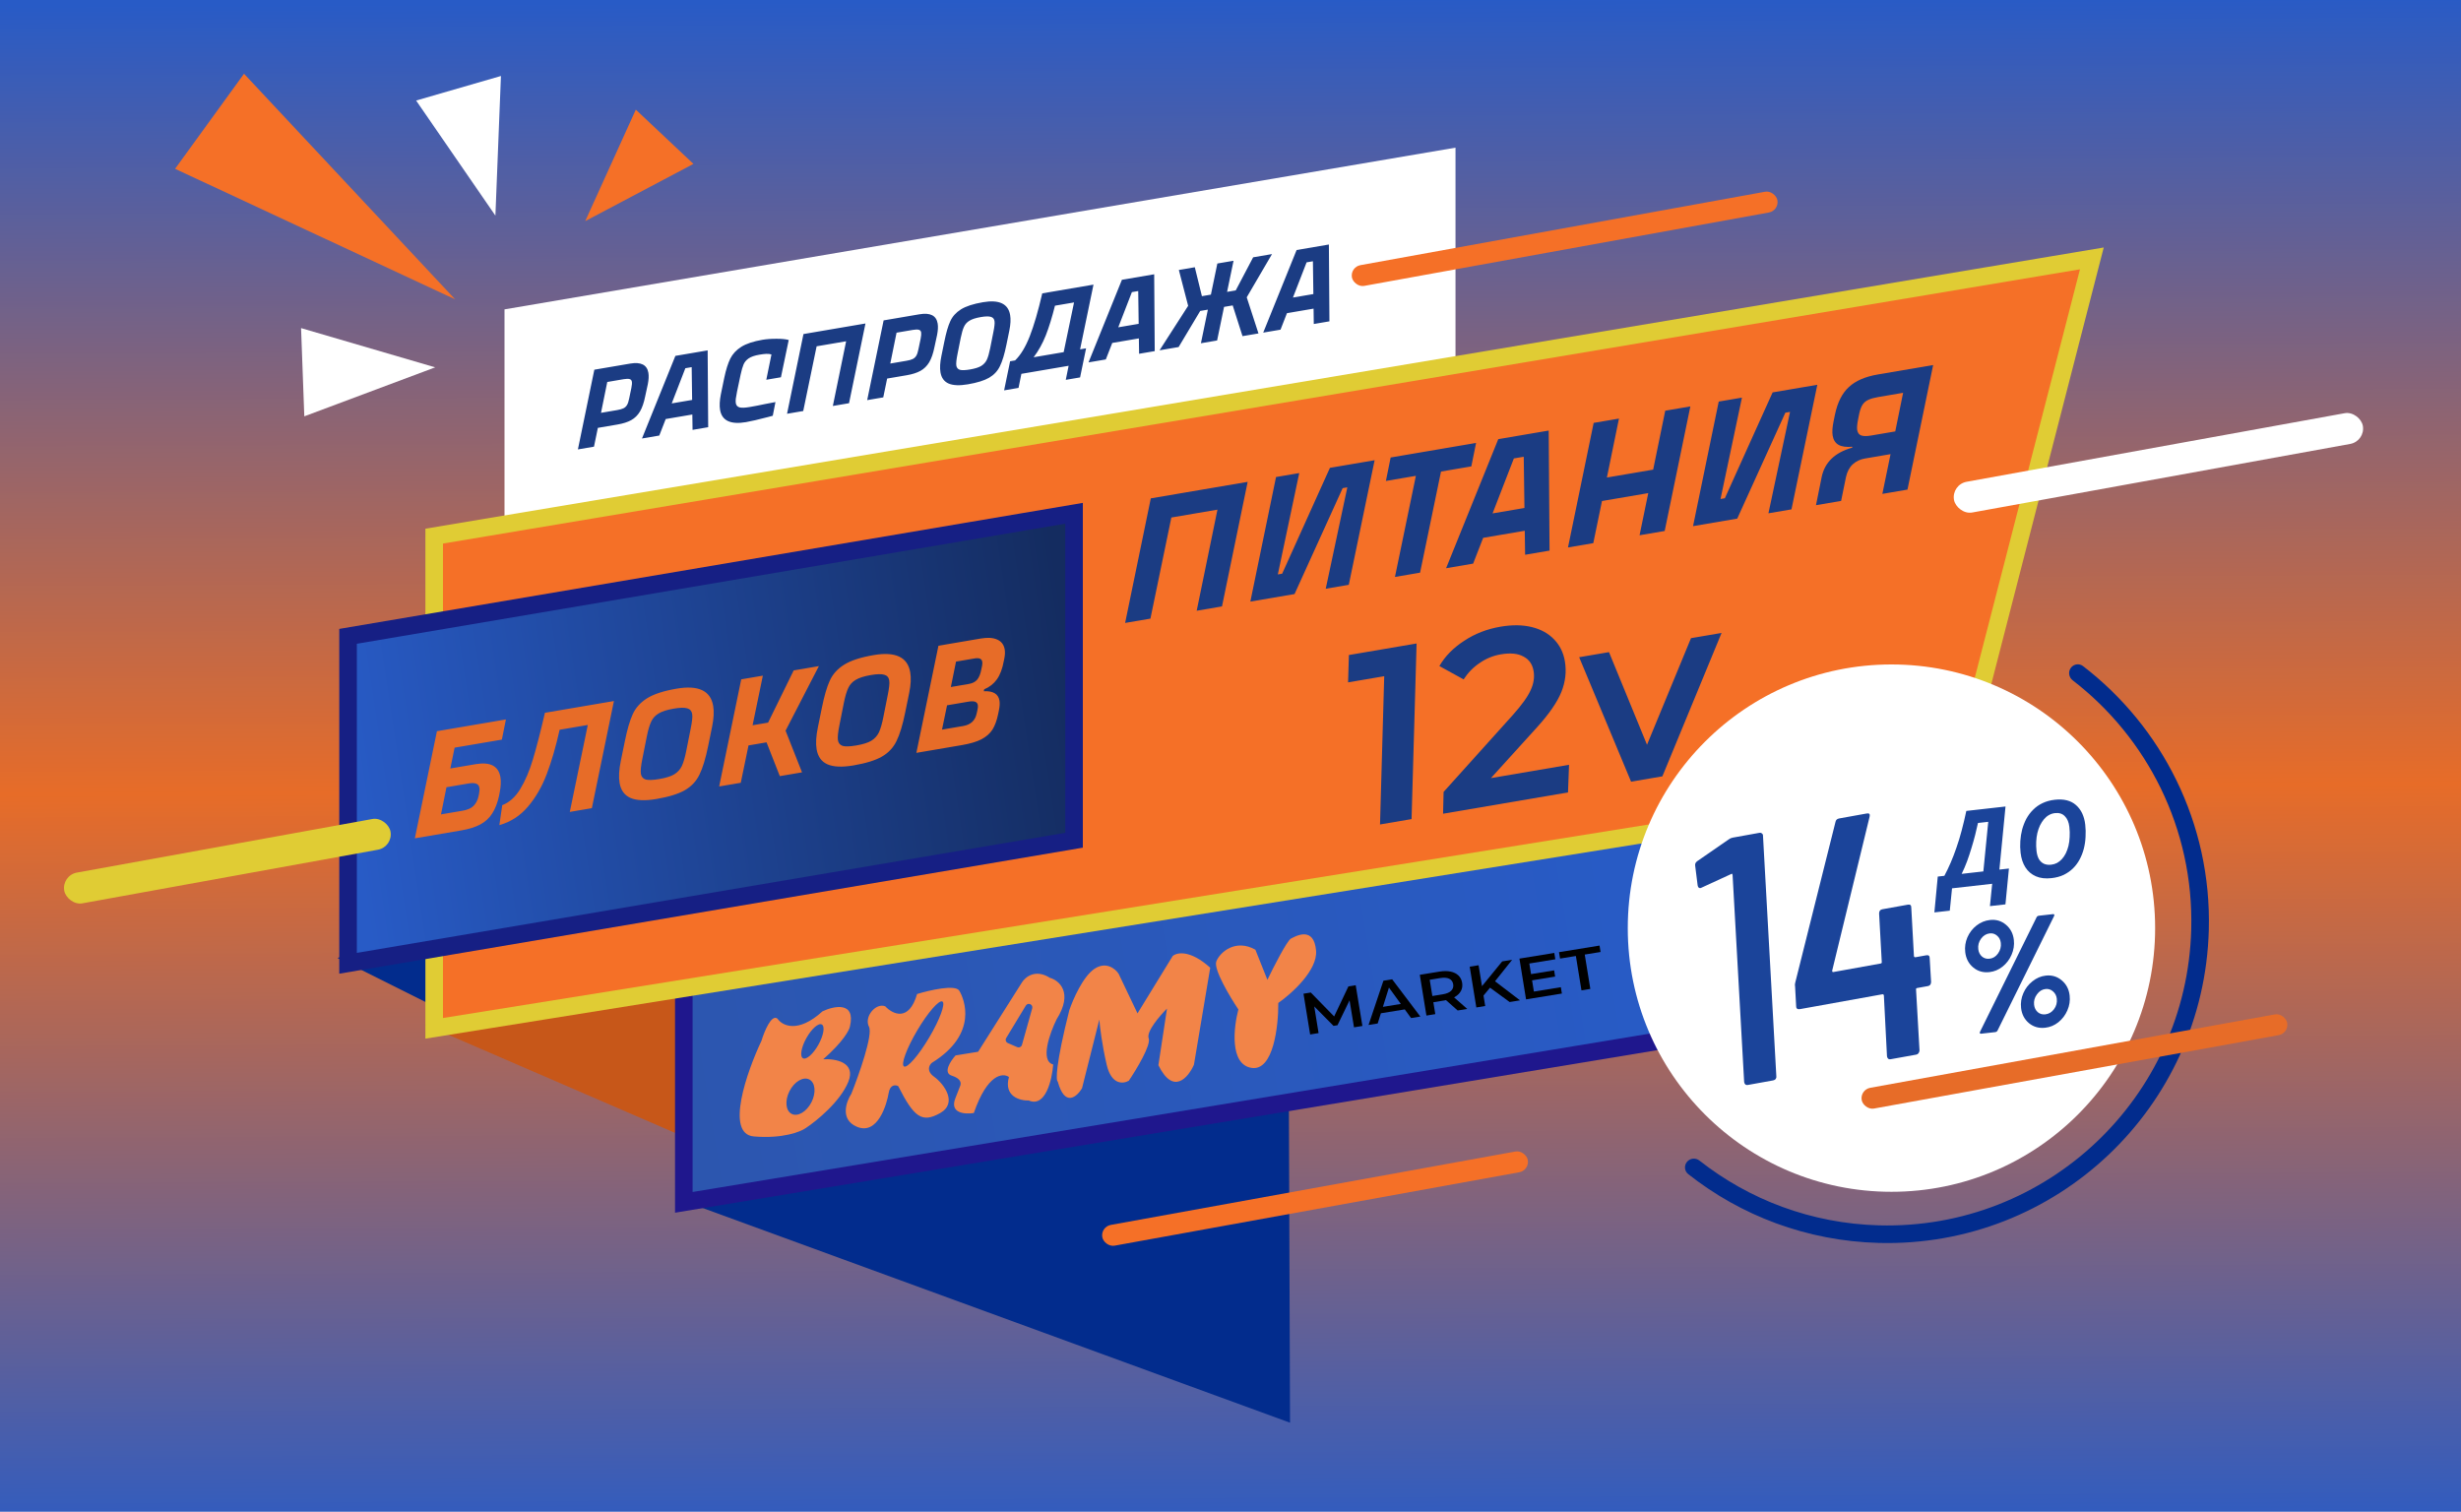 <svg width="700" height="430" viewBox="0 0 700 430" fill="none" xmlns="http://www.w3.org/2000/svg">
<g clip-path="url(#clip0_716_2)">
<rect width="700" height="430" fill="url(#paint0_linear_716_2)"/>
<g filter="url(#filter0_d_716_2)">
<path fill-rule="evenodd" clip-rule="evenodd" d="M479.795 326.54C478.969 327.604 479.132 329.134 480.19 329.968C495.132 341.753 513.866 348.995 534.353 349.543C584.869 350.894 626.916 311.039 628.267 260.523C629.082 230.071 614.923 202.697 592.481 185.46C591.412 184.638 589.886 184.857 589.059 185.922C588.192 187.037 588.425 188.646 589.544 189.509C610.698 205.809 624.038 231.649 623.269 260.389C621.991 308.145 582.242 345.822 534.486 344.545C515.169 344.028 497.501 337.216 483.393 326.126C482.281 325.252 480.663 325.424 479.795 326.54Z" fill="#022C8D"/>
</g>
<path d="M123 286L96 272.5L124 262L123 286Z" fill="#022C8D"/>
<path d="M201.702 326.437L121.079 291.551L127.661 284.123L203.293 272.451L201.702 326.437Z" fill="#C75719"/>
<path d="M366.934 404.683L366.596 311.183L192.202 340.813L366.934 404.683Z" fill="#022C8D"/>
<g filter="url(#filter1_d_716_2)">
<path d="M194.5 338V264L475.5 224V291.5L194.5 338Z" fill="url(#paint1_linear_716_2)"/>
<path d="M194.5 338V264L475.5 224V291.5L194.5 338Z" stroke="#1F178D" stroke-width="5"/>
</g>
<g filter="url(#filter2_d_716_2)">
<path d="M143.5 84V150L414 108V38L143.5 84Z" fill="white"/>
</g>
<g filter="url(#filter3_d_716_2)">
<path d="M123.5 288.5V148.5L595 69.5L556.5 219L123.5 288.5Z" fill="#F57027"/>
<path d="M123.5 288.5V148.5L595 69.5L556.5 219L123.5 288.5Z" stroke="#E0CC34" stroke-width="5"/>
</g>
<g filter="url(#filter4_d_716_2)">
<path d="M305.5 142L99 177V270L305.5 235V142Z" fill="url(#paint2_linear_716_2)"/>
<path d="M305.5 142L99 177V270L305.5 235V142Z" stroke="#161F84" stroke-width="5"/>
</g>
<g filter="url(#filter5_d_716_2)">
<circle cx="538" cy="260" r="75" fill="white"/>
</g>
<rect x="17.486" y="249.001" width="94.313" height="8.88" rx="4.44" transform="rotate(-10.282 17.486 249.001)" fill="#E0CC34"/>
<g filter="url(#filter6_d_716_2)">
<rect x="384" y="71.956" width="123" height="6" rx="3" transform="rotate(-10.282 384 71.956)" fill="#F57027"/>
</g>
<g filter="url(#filter7_d_716_2)">
<rect x="313" y="344.956" width="123" height="6" rx="3" transform="rotate(-10.282 313 344.956)" fill="#F57027"/>
</g>
<g filter="url(#filter8_d_716_2)">
<rect x="555" y="133.835" width="118.184" height="8.88" rx="4.44" transform="rotate(-10.282 555 133.835)" fill="white"/>
</g>
<g filter="url(#filter9_d_716_2)">
<rect x="529" y="305.956" width="123" height="6" rx="3" transform="rotate(-10.282 529 305.956)" fill="#E76C28"/>
</g>
<g filter="url(#filter10_d_716_2)">
<path d="M123.782 100.49L86.556 114.424L85.634 89.326L123.782 100.49Z" fill="white"/>
</g>
<g filter="url(#filter11_d_716_2)">
<path d="M140.91 57.333L118.361 24.598L142.486 17.615L140.91 57.333Z" fill="white"/>
</g>
<g filter="url(#filter12_d_716_2)">
<path d="M129.452 81.143L49.8 44.016L69.408 16.974L129.452 81.143Z" fill="#F57027"/>
</g>
<g filter="url(#filter13_d_716_2)">
<path d="M166.464 58.89L180.848 27.189L197.241 42.621L166.464 58.89Z" fill="#F57027"/>
</g>
<g filter="url(#filter14_d_716_2)">
<path d="M491.694 234.773C492.053 234.505 492.429 234.336 492.822 234.265L500.4 232.899C500.728 232.84 500.976 232.897 501.142 233.07C501.375 233.232 501.482 233.449 501.463 233.724L505.256 302.136C505.303 302.398 505.246 302.645 505.084 302.878C504.923 303.11 504.678 303.256 504.35 303.315L497.166 304.609C496.576 304.716 496.221 304.441 496.103 303.785L492.814 244.935C492.743 244.542 492.621 244.428 492.448 244.595L484.097 248.437L483.721 248.606C483.262 248.689 482.979 248.435 482.873 247.844L482.175 242.28C482.08 241.755 482.272 241.314 482.749 240.957L491.694 234.773ZM547.911 267.726C548.567 267.607 548.888 267.888 548.875 268.568L549.276 275.304C549.263 275.983 548.961 276.376 548.371 276.483L545.32 277.033C545.058 277.08 544.95 277.235 544.997 277.497L545.981 294.797C545.963 295.071 545.873 295.325 545.711 295.557C545.55 295.789 545.338 295.929 545.076 295.976L537.793 297.289C537.203 297.395 536.848 297.12 536.73 296.464L535.845 279.146C535.797 278.884 535.643 278.776 535.38 278.824L511.957 283.044C511.629 283.104 511.349 283.052 511.117 282.891C510.95 282.718 510.876 282.494 510.894 282.22L510.59 276.585C510.543 276.322 510.534 276.087 510.564 275.878C510.595 275.669 510.631 275.493 510.673 275.35L522.076 229.806C522.179 229.246 522.525 228.912 523.116 228.806L530.989 227.387C531.71 227.257 531.972 227.583 531.774 228.363L521.152 272.04C521.11 272.183 521.133 272.314 521.222 272.433C521.3 272.487 521.404 272.502 521.535 272.478L534.92 270.067C535.182 270.019 535.29 269.864 535.243 269.602L534.486 255.818C534.499 255.138 534.801 254.745 535.391 254.638L542.674 253.326C543.33 253.208 543.652 253.489 543.639 254.168L544.395 267.953C544.442 268.215 544.597 268.323 544.86 268.275L547.911 267.726Z" fill="#1B449A"/>
</g>
<g filter="url(#filter15_d_716_2)">
<path d="M565.878 272.51C564.09 272.712 562.545 272.268 561.244 271.177C559.943 270.086 559.19 268.632 558.984 266.813C558.819 265.353 559.024 263.956 559.597 262.623C560.198 261.257 561.067 260.132 562.205 259.248C563.343 258.365 564.612 257.844 566.013 257.686C567.742 257.49 569.257 257.938 570.558 259.028C571.859 260.119 572.61 261.559 572.813 263.347C572.978 264.808 572.76 266.221 572.16 267.587C571.586 268.92 570.732 270.044 569.597 270.957C568.489 271.837 567.25 272.355 565.878 272.51ZM563.557 290.026C563.289 290.057 563.145 289.983 563.124 289.804C563.111 289.684 563.142 289.56 563.218 289.431L579.285 256.909C579.407 256.654 579.632 256.508 579.96 256.47L583.895 256.025C584.163 255.995 584.307 256.069 584.328 256.248C584.338 256.338 584.307 256.462 584.234 256.621L568.167 289.143C568.045 289.398 567.82 289.544 567.492 289.581L563.557 290.026ZM565.901 268.703C566.884 268.592 567.688 268.093 568.313 267.207C568.964 266.288 569.228 265.292 569.107 264.219C569.009 263.355 568.66 262.67 568.059 262.164C567.455 261.628 566.751 261.406 565.946 261.497C564.962 261.609 564.143 262.109 563.489 262.998C562.835 263.887 562.57 264.883 562.695 265.986C562.793 266.851 563.144 267.551 563.748 268.086C564.348 268.592 565.066 268.797 565.901 268.703ZM581.752 288.331C579.963 288.533 578.42 288.104 577.123 287.043C575.822 285.952 575.071 284.513 574.868 282.724C574.703 281.263 574.921 279.85 575.521 278.484C576.121 277.118 576.99 275.993 578.128 275.109C579.263 274.196 580.516 273.662 581.887 273.507C583.616 273.311 585.131 273.759 586.432 274.85C587.732 275.94 588.484 277.38 588.686 279.169C588.851 280.629 588.634 282.043 588.034 283.409C587.46 284.742 586.606 285.865 585.471 286.778C584.363 287.658 583.123 288.176 581.752 288.331ZM581.774 284.524C582.758 284.413 583.579 283.928 584.236 283.068C584.89 282.179 585.155 281.183 585.03 280.08C584.933 279.216 584.567 278.517 583.933 277.985C583.329 277.45 582.625 277.227 581.82 277.319C580.836 277.43 580.019 277.945 579.368 278.864C578.714 279.753 578.447 280.734 578.569 281.807C578.666 282.672 579.017 283.372 579.621 283.907C580.222 284.413 580.94 284.619 581.774 284.524Z" fill="#1B449A"/>
</g>
<g filter="url(#filter16_d_716_2)">
<path d="M550.211 255.527L551.172 245.335L553.05 245.123C553.681 243.944 554.284 242.688 554.858 241.355C555.432 240.023 555.975 238.602 556.489 237.095C557.023 235.586 557.515 233.97 557.964 232.249C558.431 230.505 558.875 228.643 559.295 226.664L570.444 225.403L568.7 243.352L571.413 243.046L570.422 253.242L566.01 253.741L566.651 247.388L555.233 248.68L554.593 255.032L550.211 255.527ZM557.968 244.566L564.139 243.868L565.533 229.762L562.611 230.093C562.386 231.125 562.121 232.252 561.816 233.473C561.509 234.676 561.157 235.923 560.76 237.216C560.38 238.487 559.96 239.752 559.499 241.012C559.035 242.252 558.525 243.436 557.968 244.566ZM583.548 245.779C581.82 245.975 580.331 245.801 579.082 245.258C577.833 244.715 576.842 243.871 576.108 242.726C575.375 241.581 574.916 240.194 574.732 238.564C574.606 237.451 574.581 236.337 574.656 235.222C574.729 234.086 574.905 232.979 575.186 231.901C575.486 230.82 575.885 229.809 576.382 228.867C576.9 227.923 577.538 227.076 578.299 226.326C579.057 225.556 579.943 224.932 580.956 224.455C581.986 223.956 583.147 223.634 584.439 223.488C587.022 223.196 589.042 223.702 590.498 225.006C591.974 226.309 592.848 228.162 593.12 230.567C593.25 231.72 593.28 232.874 593.209 234.029C593.158 235.182 592.994 236.308 592.716 237.406C592.435 238.484 592.037 239.505 591.522 240.469C591.025 241.411 590.396 242.257 589.636 243.007C588.893 243.736 588.016 244.348 587.005 244.845C585.993 245.321 584.84 245.633 583.548 245.779ZM583.448 241.956C584.025 241.891 584.57 241.729 585.084 241.469C585.596 241.19 586.058 240.826 586.47 240.377C586.9 239.905 587.271 239.36 587.583 238.741C587.893 238.102 588.146 237.399 588.341 236.633C588.534 235.846 588.649 234.998 588.687 234.087C588.745 233.175 588.717 232.212 588.602 231.199C588.454 229.887 588.028 228.879 587.324 228.173C586.638 227.446 585.698 227.149 584.506 227.284C583.89 227.354 583.317 227.54 582.788 227.841C582.258 228.142 581.781 228.549 581.356 229.06C580.948 229.549 580.58 230.123 580.252 230.784C579.945 231.443 579.694 232.166 579.501 232.953C579.326 233.717 579.217 234.535 579.175 235.405C579.13 236.255 579.16 237.138 579.263 238.052C579.369 238.986 579.598 239.765 579.95 240.389C580.32 240.992 580.802 241.43 581.397 241.705C581.989 241.96 582.673 242.044 583.448 241.956Z" fill="#1B449A"/>
</g>
<g filter="url(#filter17_d_716_2)">
<path d="M179.24 99.421C182.31 98.897 184.039 99.772 184.426 102.043C184.573 102.905 184.519 103.985 184.264 105.284L183.519 108.722C183.157 110.537 182.658 111.985 182.02 113.068C181.378 114.129 180.554 114.941 179.546 115.502C178.538 116.063 177.234 116.48 175.636 116.752L170.053 117.704L168.952 123.053L164.378 123.833L169.051 101.157L179.24 99.421ZM175.553 112.644C176.331 112.511 176.919 112.346 177.319 112.148C177.739 111.947 178.076 111.641 178.331 111.229C178.585 110.818 178.793 110.198 178.955 109.37L179.581 106.374C179.742 105.546 179.793 104.953 179.732 104.596C179.66 104.175 179.444 103.92 179.082 103.83C178.717 103.719 178.145 103.73 177.367 103.862L172.73 104.653L170.947 113.429L175.553 112.644ZM196.925 113.904L189.354 115.194L187.524 119.888L182.603 120.726L192.103 97.229L201.282 95.664L201.436 117.517L196.988 118.275L196.925 113.904ZM196.867 109.758L196.739 100.431L194.941 100.738L191.063 110.747L196.867 109.758ZM212.194 116.073C207.799 116.822 205.339 115.661 204.816 112.591C204.616 111.413 204.689 109.94 205.037 108.171L206.014 103.428C206.493 101.16 207.062 99.354 207.72 98.008C208.399 96.659 209.441 95.54 210.848 94.651C212.276 93.758 214.272 93.093 216.838 92.656C218.037 92.452 219.373 92.354 220.846 92.363C222.315 92.35 223.482 92.465 224.345 92.708L222.127 103.311L217.963 104.021L219.431 96.824C218.996 96.681 218.499 96.625 217.942 96.656C217.405 96.682 216.758 96.76 216.001 96.889C214.634 97.122 213.603 97.481 212.907 97.968C212.231 98.451 211.757 99.03 211.482 99.704C211.204 100.357 210.932 101.302 210.666 102.537L209.642 107.386C209.47 108.281 209.35 108.973 209.282 109.46C209.234 109.945 209.239 110.355 209.297 110.691C209.401 111.301 209.749 111.696 210.343 111.876C210.933 112.036 211.9 112.001 213.246 111.771C214.697 111.524 216.122 111.249 217.52 110.945C218.901 110.667 219.918 110.472 220.569 110.361L219.805 114.257C219.223 114.399 218.789 114.516 218.502 114.609C215.685 115.348 213.582 115.837 212.194 116.073ZM228.537 91.019L246.17 88.014L241.497 110.69L236.892 111.475L240.67 93.074L232.279 94.504L228.469 112.91L223.864 113.695L228.537 91.019ZM261.522 85.398C264.592 84.875 266.321 85.749 266.708 88.02C266.855 88.882 266.801 89.963 266.546 91.261L265.801 94.699C265.44 96.514 264.94 97.962 264.302 99.045C263.661 100.106 262.836 100.918 261.828 101.479C260.82 102.041 259.517 102.457 257.919 102.73L252.335 103.681L251.234 109.03L246.66 109.81L251.333 87.135L261.522 85.398ZM257.835 98.621C258.613 98.489 259.202 98.323 259.601 98.126C260.021 97.924 260.358 97.618 260.613 97.207C260.867 96.795 261.076 96.175 261.237 95.347L261.863 92.352C262.025 91.523 262.075 90.93 262.014 90.573C261.943 90.152 261.726 89.897 261.365 89.807C260.999 89.696 260.428 89.707 259.65 89.84L255.012 90.63L253.23 99.406L257.835 98.621ZM268.61 93.149C269.113 90.64 269.673 88.716 270.289 87.377C270.901 86.018 271.91 84.894 273.317 84.005C274.745 83.112 276.836 82.431 279.591 81.962C284.197 81.177 286.774 82.393 287.322 85.611C287.526 86.809 287.451 88.272 287.096 89.999L286.264 94.069C285.723 96.736 285.106 98.767 284.413 100.162C283.741 101.553 282.716 102.648 281.337 103.446C279.958 104.243 277.944 104.868 275.294 105.319C272.918 105.724 271.087 105.647 269.801 105.087C268.536 104.523 267.771 103.464 267.506 101.907C267.295 100.667 267.385 99.104 267.778 97.219L268.61 93.149ZM272.358 96.666C272.028 98.28 271.914 99.392 272.018 100.002C272.122 100.612 272.46 101.009 273.033 101.193C273.622 101.352 274.58 101.319 275.905 101.093C277.314 100.853 278.372 100.521 279.079 100.097C279.803 99.649 280.341 99.06 280.692 98.329C281.04 97.577 281.354 96.496 281.633 95.085L282.542 90.515C282.707 89.708 282.814 89.062 282.861 88.578C282.926 88.07 282.93 87.647 282.872 87.31C282.765 86.68 282.416 86.284 281.826 86.125C281.233 85.945 280.284 85.966 278.98 86.188C277.55 86.432 276.473 86.778 275.749 87.226C275.042 87.649 274.523 88.225 274.193 88.952C273.859 89.658 273.55 90.706 273.268 92.096L272.358 96.666ZM303.958 100.045L290.52 102.335L289.708 106.336L285.608 107.035L287.313 98.759L288.733 98.517C290.295 97.017 291.681 94.736 292.89 91.673C294.096 88.59 295.284 84.513 296.455 79.445L311.028 76.961L307.218 95.367L308.922 95.076L307.216 103.353L303.147 104.046L303.958 100.045ZM302.55 96.162L305.497 82.026L300.071 82.951C299.248 86.251 298.377 89.072 297.456 91.415C296.531 93.736 295.38 95.805 294.001 97.619L302.55 96.162ZM323.937 92.258L316.366 93.548L314.537 98.242L309.616 99.081L319.115 75.583L328.295 74.019L328.448 95.871L324 96.629L323.937 92.258ZM323.88 88.112L323.751 78.786L321.953 79.092L318.076 89.102L323.88 88.112ZM354.617 80.57L357.958 90.842L353.416 91.616L350.627 82.873L348.167 83.292L346.192 92.847L341.586 93.632L343.561 84.077L341.384 84.448L335.246 94.713L329.82 95.638L337.954 82.987L335.308 72.791L339.85 72.017L341.869 80.243L344.424 79.807L346.259 70.957L350.865 70.172L349.03 79.022L351.49 78.603L356.443 69.189L361.806 68.275L354.617 80.57ZM373.627 83.79L366.056 85.08L364.227 89.774L359.306 90.613L368.805 67.115L377.985 65.55L378.138 87.403L373.69 88.161L373.627 83.79ZM373.57 79.644L373.441 70.317L371.643 70.624L367.765 80.633L373.57 79.644Z" fill="#1B3C83"/>
</g>
<g filter="url(#filter18_d_716_2)">
<path d="M124.277 203.986L143.903 200.641L142.744 206.379L129.306 208.669L128.091 214.59L135.382 213.348C139.484 212.678 141.803 213.911 142.337 217.048C142.539 218.235 142.469 219.701 142.127 221.446L141.94 222.394C141.499 224.417 140.853 226.083 140 227.391C139.175 228.695 138.057 229.729 136.646 230.493C135.235 231.257 133.427 231.827 131.223 232.202L117.998 234.456L124.277 203.986ZM131.577 226.602C132.934 226.371 133.95 225.936 134.626 225.297C135.326 224.626 135.813 223.728 136.087 222.606L136.254 221.792C136.397 221.099 136.431 220.526 136.354 220.074C136.252 219.481 135.954 219.095 135.459 218.918C134.958 218.712 134.228 218.692 133.267 218.855L126.993 219.924L125.431 227.65L131.577 226.602ZM167.19 202.213L159.178 203.578C158.089 208.446 156.86 212.668 155.492 216.245C154.148 219.79 152.373 222.855 150.167 225.441C147.99 228.022 145.279 229.778 142.036 230.709L142.856 225.029C144.875 224.249 146.578 222.723 147.965 220.451C149.375 218.146 150.571 215.354 151.554 212.075C152.559 208.763 153.707 204.321 154.997 198.751L174.623 195.406L168.344 225.876L162.07 226.945L167.19 202.213ZM177.712 206.919C178.388 203.547 179.14 200.961 179.967 199.163C180.79 197.336 182.147 195.825 184.037 194.631C185.955 193.431 188.766 192.516 192.468 191.885C198.656 190.831 202.119 192.465 202.856 196.789C203.13 198.399 203.029 200.365 202.552 202.686L201.434 208.154C200.707 211.738 199.878 214.468 198.947 216.342C198.045 218.212 196.667 219.683 194.814 220.754C192.961 221.826 190.254 222.666 186.693 223.272C183.5 223.817 181.04 223.712 179.312 222.96C177.613 222.203 176.585 220.779 176.228 218.687C175.944 217.02 176.066 214.92 176.594 212.387L177.712 206.919ZM182.749 211.644C182.304 213.813 182.152 215.308 182.292 216.127C182.431 216.947 182.886 217.48 183.655 217.727C184.447 217.941 185.734 217.896 187.514 217.593C189.407 217.27 190.829 216.824 191.779 216.255C192.752 215.653 193.475 214.861 193.948 213.879C194.415 212.869 194.836 211.416 195.211 209.52L196.433 203.379C196.655 202.295 196.798 201.427 196.862 200.776C196.949 200.093 196.954 199.525 196.877 199.073C196.732 198.225 196.264 197.694 195.471 197.48C194.674 197.238 193.399 197.266 191.647 197.565C189.725 197.892 188.278 198.357 187.305 198.959C186.355 199.528 185.658 200.301 185.213 201.278C184.765 202.227 184.35 203.636 183.971 205.503L182.749 211.644ZM223.443 203.836L228.124 215.688L221.808 216.765L218.033 207.157L212.904 208.031L210.702 218.657L204.555 219.705L210.835 189.235L216.981 188.187L214.064 202.294L218.472 201.543L225.756 186.692L232.919 185.471L223.443 203.836ZM233.762 197.367C234.438 193.995 235.189 191.409 236.017 189.611C236.84 187.784 238.196 186.273 240.086 185.079C242.005 183.879 244.815 182.964 248.517 182.333C254.706 181.279 258.168 182.913 258.905 187.237C259.18 188.847 259.079 190.813 258.602 193.134L257.483 198.602C256.757 202.186 255.928 204.916 254.997 206.79C254.094 208.66 252.716 210.131 250.863 211.202C249.01 212.274 246.303 213.114 242.743 213.72C239.55 214.265 237.089 214.16 235.361 213.408C233.662 212.651 232.634 211.227 232.278 209.135C231.994 207.468 232.116 205.368 232.644 202.835L233.762 197.367ZM238.798 202.092C238.354 204.261 238.201 205.756 238.341 206.575C238.481 207.395 238.935 207.928 239.704 208.175C240.497 208.389 241.783 208.344 243.563 208.041C245.457 207.718 246.878 207.272 247.828 206.703C248.802 206.101 249.524 205.309 249.997 204.327C250.464 203.317 250.886 201.864 251.26 199.968L252.482 193.827C252.704 192.743 252.847 191.875 252.911 191.224C252.998 190.541 253.003 189.973 252.926 189.521C252.782 188.673 252.313 188.142 251.52 187.928C250.723 187.686 249.448 187.714 247.696 188.013C245.775 188.34 244.327 188.805 243.354 189.407C242.404 189.976 241.707 190.749 241.263 191.726C240.814 192.675 240.4 194.084 240.02 195.951L238.798 202.092ZM266.927 179.676L279.007 177.617C280.929 177.289 282.473 177.39 283.639 177.918C284.833 178.442 285.546 179.381 285.777 180.738C285.897 181.444 285.865 182.279 285.68 183.241L285.513 184.054C285.125 186.214 284.474 187.939 283.56 189.229C282.669 190.486 281.464 191.433 279.944 192.07L279.818 192.615C282.471 192.483 283.961 193.377 284.289 195.299C284.414 196.034 284.356 196.974 284.115 198.12L283.9 199.16C283.534 200.938 282.998 202.396 282.29 203.535C281.578 204.645 280.528 205.565 279.14 206.296C277.776 206.994 275.935 207.54 273.618 207.935L260.647 210.146L266.927 179.676ZM273.959 202.512C276.107 202.146 277.387 200.953 277.799 198.935L278 198.072C278.154 197.435 278.199 196.933 278.136 196.565C278.054 196.085 277.796 195.766 277.362 195.607C276.928 195.448 276.287 195.441 275.439 195.586L269.378 196.619L267.94 203.538L273.959 202.512ZM275.541 190.552C276.587 190.374 277.377 189.977 277.912 189.363C278.471 188.715 278.872 187.745 279.117 186.453L279.333 185.413C279.43 184.96 279.45 184.564 279.392 184.225C279.248 183.377 278.525 183.064 277.225 183.286L271.927 184.189L270.455 191.419L275.541 190.552Z" fill="#E76C28"/>
</g>
<g filter="url(#filter19_d_716_2)">
<path d="M327.33 137.758L354.883 133.062L347.582 168.492L340.385 169.719L346.289 140.968L333.178 143.203L327.225 171.962L320.029 173.188L327.33 137.758ZM377.089 163.464L383.231 134.622L381.9 134.849L368.217 164.976L355.648 167.118L362.95 131.688L369.554 130.562L363.462 159.395L364.694 159.185L378.279 129.075L390.995 126.908L383.645 162.347L377.089 163.464ZM402.729 131.35L394.202 132.803L395.551 126.132L419.85 121.99L418.502 128.662L409.876 130.132L403.923 158.891L396.776 160.109L402.729 131.35ZM433.699 146.969L421.869 148.985L419.011 156.319L411.322 157.63L426.164 120.914L440.508 118.47L440.747 152.615L433.798 153.799L433.699 146.969ZM433.609 140.492L433.408 125.919L430.599 126.397L424.54 142.037L433.609 140.492ZM480.801 111.603L473.499 147.033L466.352 148.251L468.824 136.266L455.664 138.509L453.192 150.494L445.996 151.721L453.297 116.29L460.494 115.064L457.061 131.829L470.222 129.586L473.654 112.821L480.801 111.603ZM503.008 142.004L509.15 113.163L507.819 113.39L494.136 143.516L481.567 145.658L488.869 110.228L495.473 109.103L489.381 137.936L490.613 137.726L504.198 107.616L516.914 105.449L509.563 140.887L503.008 142.004ZM535.412 136.482L537.746 125.179L530.451 126.423C529.104 126.652 527.947 127.204 526.98 128.079C526.046 128.948 525.407 130.156 525.062 131.703L523.681 138.481L516.534 139.699L518.157 131.662C519.035 127.489 521.926 124.714 526.831 123.337L526.888 123.074C525.19 123.228 523.874 123.046 522.94 122.529C522.04 122.006 521.486 121.137 521.279 119.921C521.105 118.902 521.193 117.535 521.543 115.818L521.931 113.926C522.658 110.455 523.972 107.847 525.873 106.103C527.768 104.326 530.522 103.13 534.137 102.514L549.86 99.834L542.559 135.264L535.412 136.482ZM528.48 115.448C528.227 116.742 528.153 117.701 528.26 118.326C528.394 119.114 528.769 119.625 529.383 119.859C530.031 120.086 530.963 120.097 532.178 119.89L539.079 118.714L541.316 107.732L534.218 108.941C533.068 109.137 532.148 109.395 531.459 109.716C530.797 109.998 530.248 110.446 529.812 111.062C529.408 111.671 529.083 112.538 528.835 113.663L528.48 115.448Z" fill="#1B3C83"/>
</g>
<g filter="url(#filter20_d_716_2)">
<path d="M402.931 179.035L401.502 228.985L392.531 230.514L393.724 188.344L383.442 190.096L383.678 182.316L402.931 179.035ZM424.075 217.327L446.294 213.54L446.001 221.401L410.463 227.458L410.613 221.254L430.315 199.363C432.86 196.515 434.543 194.169 435.365 192.325C436.233 190.473 436.514 188.65 436.208 186.856C435.879 184.923 434.911 183.55 433.304 182.735C431.736 181.866 429.595 181.663 426.881 182.125C424.718 182.494 422.727 183.307 420.905 184.564C419.076 185.775 417.544 187.338 416.308 189.253L409.412 185.457C411.021 182.674 413.36 180.287 416.429 178.297C419.49 176.26 422.953 174.913 426.817 174.254C430.13 173.69 433.095 173.729 435.713 174.371C438.332 175.014 440.45 176.191 442.067 177.904C443.677 179.571 444.689 181.623 445.105 184.061C445.607 187.005 445.276 189.926 444.113 192.822C442.949 195.719 440.614 199.099 437.107 202.963L424.075 217.327ZM489.678 176.039L472.841 216.827L463.939 218.344L449.172 182.942L457.66 181.495L468.47 207.844L480.983 177.521L489.678 176.039Z" fill="#1B3C83"/>
</g>
<g filter="url(#filter21_d_716_2)">
<path d="M449.827 277.702L448.238 267.929L443.735 268.661L443.439 266.839L454.969 264.965L455.265 266.787L450.762 267.519L452.35 277.291L449.827 277.702Z" fill="black"/>
<path d="M435.295 273.111L442.05 272.013L442.338 273.785L435.583 274.883L435.295 273.111ZM436.297 278.048L443.964 276.802L444.257 278.607L434.067 280.264L432.182 268.669L442.101 267.057L442.394 268.862L434.999 270.065L436.297 278.048Z" fill="black"/>
<path d="M421.732 279.464L421.182 276.935L427.28 269.466L430.114 269.005L425.066 275.334L423.881 276.87L421.732 279.464ZM419.925 282.563L418.04 270.968L420.564 270.558L422.448 282.152L419.925 282.563ZM429.398 281.023L423.336 276.585L424.75 274.74L432.348 280.543L429.398 281.023Z" fill="black"/>
<path d="M405.727 284.871L403.842 273.277L409.432 272.368C410.636 272.172 411.692 272.171 412.6 272.363C413.52 272.553 414.264 272.92 414.83 273.463C415.397 274.005 415.749 274.702 415.887 275.552C416.026 276.402 415.912 277.174 415.547 277.868C415.18 278.551 414.589 279.129 413.776 279.601C412.974 280.06 411.971 280.388 410.768 280.583L406.575 281.265L407.542 280.105L408.25 284.461L405.727 284.871ZM414.617 283.426L410.497 279.777L413.196 279.339L417.335 282.984L414.617 283.426ZM407.58 280.337L406.287 279.493L410.363 278.83C411.476 278.649 412.278 278.309 412.768 277.81C413.271 277.309 413.463 276.694 413.345 275.965C413.224 275.225 412.847 274.703 412.213 274.398C411.592 274.091 410.725 274.028 409.612 274.209L405.536 274.872L406.489 273.629L407.58 280.337Z" fill="black"/>
<path d="M389.266 287.547L393.495 274.959L395.98 274.555L403.999 285.152L401.359 285.581L394.399 275.985L395.409 275.821L391.867 287.124L389.266 287.547ZM391.644 284.406L392.049 282.606L399.386 281.413L400.34 282.992L391.644 284.406Z" fill="black"/>
<path d="M372.648 290.249L370.763 278.654L372.84 278.317L380.156 285.815L379.069 285.992L383.536 276.578L385.613 276.24L387.517 287.831L385.129 288.22L383.745 279.825L384.249 279.743L380.43 287.623L379.304 287.806L373.107 281.554L373.69 281.46L375.055 289.857L372.648 290.249Z" fill="black"/>
</g>
<g filter="url(#filter22_d_716_2)">
<path fill-rule="evenodd" clip-rule="evenodd" d="M260.853 278.739C258.519 286.818 253.843 284.438 251.797 282.238C249.088 281.158 245.702 285.255 247.17 288.056C248.345 290.296 244.321 301.689 242.162 307.106C240.674 309.374 238.894 314.425 243.687 316.483C249.677 319.055 252.261 310.023 252.767 306.902C253.171 304.404 254.749 304.553 255.487 304.94C259.973 313.835 262.268 315.488 267.376 312.632C272.483 309.775 268.56 304.334 265.691 302.268C263.396 300.615 264.307 298.947 265.049 298.32C278.398 290.071 274.246 280.108 272.858 277.801C271.747 275.955 264.392 277.657 260.853 278.739ZM264.295 291.119C261.277 296.218 258.068 299.902 257.129 299.345C256.189 298.789 257.874 294.204 260.892 289.105C263.91 284.005 267.118 280.322 268.058 280.878C268.998 281.434 267.313 286.019 264.295 291.119ZM333.561 267.932L323.549 284.25L318.169 272.967C317.27 271.594 314.649 269.386 311.352 271.543C308.056 273.699 305.18 280.313 304.154 283.351C300.211 298.986 300.32 303.392 300.867 303.641C302.876 311.014 306.302 307.992 307.764 305.559L312.692 286.015C312.822 287.852 313.42 292.989 314.778 298.847C316.136 304.705 319.551 304.318 321.089 303.393C323.267 300.168 327.443 293.242 326.727 291.332C326.011 289.422 329.904 284.906 331.939 282.886L329.491 298.988C333.731 307.619 337.999 302.501 339.602 298.864L344.233 271.263C338.533 266.111 334.743 266.896 333.561 267.932ZM345.967 269.461C345.103 271.628 349.79 279.477 352.242 283.131C350.879 288.25 349.713 298.74 355.957 299.751C362.2 300.762 363.649 287.862 363.593 281.286C367.384 278.643 374.842 271.96 374.338 266.369C373.722 259.533 368.824 262.115 367.298 262.918L367.2 262.97C366.08 263.557 362.263 271.033 360.495 274.698L357.077 266.135C351.5 262.989 347.046 266.753 345.967 269.461ZM233.965 283.656C226.903 290.072 222.468 287.72 221.134 285.742C219.428 284.398 217.392 289.389 216.587 292.053C212.442 300.832 206.207 318.562 214.424 319.253C222.641 319.943 227.718 317.936 229.23 316.846C232.279 314.83 238.959 309.388 241.283 303.742C243.607 298.096 237.501 297.096 234.157 297.302C239.833 292.326 241.588 289.002 241.757 287.961C243.43 280.8 237.259 282.107 233.965 283.656ZM232.78 293.166C231.299 295.818 229.335 297.542 228.394 297.016C227.453 296.491 227.891 293.915 229.372 291.263C230.853 288.611 232.816 286.887 233.757 287.412C234.698 287.938 234.261 290.514 232.78 293.166ZM225.182 312.841C226.903 313.721 229.42 312.242 230.803 309.538C232.186 306.834 231.913 303.928 230.192 303.048C228.471 302.167 225.954 303.646 224.571 306.35C223.188 309.055 223.461 311.96 225.182 312.841ZM300.526 285.967C305.358 278.292 301.256 274.873 298.601 274.122C294.534 271.541 291.642 273.903 290.705 275.406L278.214 295.166L271.798 296.209C270.367 297.793 268.145 301.16 270.706 301.959C273.268 302.758 273.41 304.052 273.162 304.599C273.41 304.052 273.476 304.042 271.749 308.375C270.022 312.708 274.526 312.989 276.993 312.588C280.852 301.424 285.259 301.113 286.98 302.353C285.446 307.871 290.104 309.106 292.625 309.034C297.418 311.091 299.253 303.059 299.571 298.786C295.761 297.785 298.62 289.823 300.526 285.967ZM291.78 282.035C292.383 281.038 293.913 281.701 293.599 282.822L290.689 293.197C290.525 293.78 289.884 294.085 289.328 293.845L286.662 292.69C286.106 292.449 285.89 291.773 286.204 291.255L291.78 282.035Z" fill="#F28448"/>
</g>
</g>
<defs>
<filter id="filter0_d_716_2" x="475.27" y="184.96" width="157.03" height="172.616" filterUnits="userSpaceOnUse" color-interpolation-filters="sRGB">
<feFlood flood-opacity="0" result="BackgroundImageFix"/>
<feColorMatrix in="SourceAlpha" type="matrix" values="0 0 0 0 0 0 0 0 0 0 0 0 0 0 0 0 0 0 127 0" result="hardAlpha"/>
<feOffset dy="4"/>
<feGaussianBlur stdDeviation="2"/>
<feComposite in2="hardAlpha" operator="out"/>
<feColorMatrix type="matrix" values="0 0 0 0 0 0 0 0 0 0 0 0 0 0 0 0 0 0 0.25 0"/>
<feBlend mode="normal" in2="BackgroundImageFix" result="effect1_dropShadow_716_2"/>
<feBlend mode="normal" in="SourceGraphic" in2="effect1_dropShadow_716_2" result="shape"/>
</filter>
<filter id="filter1_d_716_2" x="188" y="221.119" width="294" height="127.829" filterUnits="userSpaceOnUse" color-interpolation-filters="sRGB">
<feFlood flood-opacity="0" result="BackgroundImageFix"/>
<feColorMatrix in="SourceAlpha" type="matrix" values="0 0 0 0 0 0 0 0 0 0 0 0 0 0 0 0 0 0 127 0" result="hardAlpha"/>
<feOffset dy="4"/>
<feGaussianBlur stdDeviation="2"/>
<feComposite in2="hardAlpha" operator="out"/>
<feColorMatrix type="matrix" values="0 0 0 0 0 0 0 0 0 0 0 0 0 0 0 0 0 0 0.25 0"/>
<feBlend mode="normal" in2="BackgroundImageFix" result="effect1_dropShadow_716_2"/>
<feBlend mode="normal" in="SourceGraphic" in2="effect1_dropShadow_716_2" result="shape"/>
</filter>
<filter id="filter2_d_716_2" x="139.5" y="38" width="278.5" height="120" filterUnits="userSpaceOnUse" color-interpolation-filters="sRGB">
<feFlood flood-opacity="0" result="BackgroundImageFix"/>
<feColorMatrix in="SourceAlpha" type="matrix" values="0 0 0 0 0 0 0 0 0 0 0 0 0 0 0 0 0 0 127 0" result="hardAlpha"/>
<feOffset dy="4"/>
<feGaussianBlur stdDeviation="2"/>
<feComposite in2="hardAlpha" operator="out"/>
<feColorMatrix type="matrix" values="0 0 0 0 0 0 0 0 0 0 0 0 0 0 0 0 0 0 0.25 0"/>
<feBlend mode="normal" in2="BackgroundImageFix" result="effect1_dropShadow_716_2"/>
<feBlend mode="normal" in="SourceGraphic" in2="effect1_dropShadow_716_2" result="shape"/>
</filter>
<filter id="filter3_d_716_2" x="117" y="66.399" width="485.38" height="233.034" filterUnits="userSpaceOnUse" color-interpolation-filters="sRGB">
<feFlood flood-opacity="0" result="BackgroundImageFix"/>
<feColorMatrix in="SourceAlpha" type="matrix" values="0 0 0 0 0 0 0 0 0 0 0 0 0 0 0 0 0 0 127 0" result="hardAlpha"/>
<feOffset dy="4"/>
<feGaussianBlur stdDeviation="2"/>
<feComposite in2="hardAlpha" operator="out"/>
<feColorMatrix type="matrix" values="0 0 0 0 0 0 0 0 0 0 0 0 0 0 0 0 0 0 0.25 0"/>
<feBlend mode="normal" in2="BackgroundImageFix" result="effect1_dropShadow_716_2"/>
<feBlend mode="normal" in="SourceGraphic" in2="effect1_dropShadow_716_2" result="shape"/>
</filter>
<filter id="filter4_d_716_2" x="92.5" y="139.041" width="219.5" height="141.919" filterUnits="userSpaceOnUse" color-interpolation-filters="sRGB">
<feFlood flood-opacity="0" result="BackgroundImageFix"/>
<feColorMatrix in="SourceAlpha" type="matrix" values="0 0 0 0 0 0 0 0 0 0 0 0 0 0 0 0 0 0 127 0" result="hardAlpha"/>
<feOffset dy="4"/>
<feGaussianBlur stdDeviation="2"/>
<feComposite in2="hardAlpha" operator="out"/>
<feColorMatrix type="matrix" values="0 0 0 0 0 0 0 0 0 0 0 0 0 0 0 0 0 0 0.25 0"/>
<feBlend mode="normal" in2="BackgroundImageFix" result="effect1_dropShadow_716_2"/>
<feBlend mode="normal" in="SourceGraphic" in2="effect1_dropShadow_716_2" result="shape"/>
</filter>
<filter id="filter5_d_716_2" x="459" y="185" width="158" height="158" filterUnits="userSpaceOnUse" color-interpolation-filters="sRGB">
<feFlood flood-opacity="0" result="BackgroundImageFix"/>
<feColorMatrix in="SourceAlpha" type="matrix" values="0 0 0 0 0 0 0 0 0 0 0 0 0 0 0 0 0 0 127 0" result="hardAlpha"/>
<feOffset dy="4"/>
<feGaussianBlur stdDeviation="2"/>
<feComposite in2="hardAlpha" operator="out"/>
<feColorMatrix type="matrix" values="0 0 0 0 0 0 0 0 0 0 0 0 0 0 0 0 0 0 0.25 0"/>
<feBlend mode="normal" in2="BackgroundImageFix" result="effect1_dropShadow_716_2"/>
<feBlend mode="normal" in="SourceGraphic" in2="effect1_dropShadow_716_2" result="shape"/>
</filter>
<filter id="filter6_d_716_2" x="380.487" y="50.487" width="129.122" height="34.886" filterUnits="userSpaceOnUse" color-interpolation-filters="sRGB">
<feFlood flood-opacity="0" result="BackgroundImageFix"/>
<feColorMatrix in="SourceAlpha" type="matrix" values="0 0 0 0 0 0 0 0 0 0 0 0 0 0 0 0 0 0 127 0" result="hardAlpha"/>
<feOffset dy="4"/>
<feGaussianBlur stdDeviation="2"/>
<feComposite in2="hardAlpha" operator="out"/>
<feColorMatrix type="matrix" values="0 0 0 0 0 0 0 0 0 0 0 0 0 0 0 0 0 0 0.25 0"/>
<feBlend mode="normal" in2="BackgroundImageFix" result="effect1_dropShadow_716_2"/>
<feBlend mode="normal" in="SourceGraphic" in2="effect1_dropShadow_716_2" result="shape"/>
</filter>
<filter id="filter7_d_716_2" x="309.487" y="323.487" width="129.122" height="34.886" filterUnits="userSpaceOnUse" color-interpolation-filters="sRGB">
<feFlood flood-opacity="0" result="BackgroundImageFix"/>
<feColorMatrix in="SourceAlpha" type="matrix" values="0 0 0 0 0 0 0 0 0 0 0 0 0 0 0 0 0 0 127 0" result="hardAlpha"/>
<feOffset dy="4"/>
<feGaussianBlur stdDeviation="2"/>
<feComposite in2="hardAlpha" operator="out"/>
<feColorMatrix type="matrix" values="0 0 0 0 0 0 0 0 0 0 0 0 0 0 0 0 0 0 0.25 0"/>
<feBlend mode="normal" in2="BackgroundImageFix" result="effect1_dropShadow_716_2"/>
<feBlend mode="normal" in="SourceGraphic" in2="effect1_dropShadow_716_2" result="shape"/>
</filter>
<filter id="filter8_d_716_2" x="551.72" y="113.459" width="124.43" height="36.393" filterUnits="userSpaceOnUse" color-interpolation-filters="sRGB">
<feFlood flood-opacity="0" result="BackgroundImageFix"/>
<feColorMatrix in="SourceAlpha" type="matrix" values="0 0 0 0 0 0 0 0 0 0 0 0 0 0 0 0 0 0 127 0" result="hardAlpha"/>
<feOffset dy="4"/>
<feGaussianBlur stdDeviation="2"/>
<feComposite in2="hardAlpha" operator="out"/>
<feColorMatrix type="matrix" values="0 0 0 0 0 0 0 0 0 0 0 0 0 0 0 0 0 0 0.25 0"/>
<feBlend mode="normal" in2="BackgroundImageFix" result="effect1_dropShadow_716_2"/>
<feBlend mode="normal" in="SourceGraphic" in2="effect1_dropShadow_716_2" result="shape"/>
</filter>
<filter id="filter9_d_716_2" x="525.487" y="284.487" width="129.122" height="34.886" filterUnits="userSpaceOnUse" color-interpolation-filters="sRGB">
<feFlood flood-opacity="0" result="BackgroundImageFix"/>
<feColorMatrix in="SourceAlpha" type="matrix" values="0 0 0 0 0 0 0 0 0 0 0 0 0 0 0 0 0 0 127 0" result="hardAlpha"/>
<feOffset dy="4"/>
<feGaussianBlur stdDeviation="2"/>
<feComposite in2="hardAlpha" operator="out"/>
<feColorMatrix type="matrix" values="0 0 0 0 0 0 0 0 0 0 0 0 0 0 0 0 0 0 0.25 0"/>
<feBlend mode="normal" in2="BackgroundImageFix" result="effect1_dropShadow_716_2"/>
<feBlend mode="normal" in="SourceGraphic" in2="effect1_dropShadow_716_2" result="shape"/>
</filter>
<filter id="filter10_d_716_2" x="81.634" y="89.327" width="46.149" height="33.098" filterUnits="userSpaceOnUse" color-interpolation-filters="sRGB">
<feFlood flood-opacity="0" result="BackgroundImageFix"/>
<feColorMatrix in="SourceAlpha" type="matrix" values="0 0 0 0 0 0 0 0 0 0 0 0 0 0 0 0 0 0 127 0" result="hardAlpha"/>
<feOffset dy="4"/>
<feGaussianBlur stdDeviation="2"/>
<feComposite in2="hardAlpha" operator="out"/>
<feColorMatrix type="matrix" values="0 0 0 0 0 0 0 0 0 0 0 0 0 0 0 0 0 0 0.25 0"/>
<feBlend mode="normal" in2="BackgroundImageFix" result="effect1_dropShadow_716_2"/>
<feBlend mode="normal" in="SourceGraphic" in2="effect1_dropShadow_716_2" result="shape"/>
</filter>
<filter id="filter11_d_716_2" x="114.361" y="17.615" width="32.124" height="47.717" filterUnits="userSpaceOnUse" color-interpolation-filters="sRGB">
<feFlood flood-opacity="0" result="BackgroundImageFix"/>
<feColorMatrix in="SourceAlpha" type="matrix" values="0 0 0 0 0 0 0 0 0 0 0 0 0 0 0 0 0 0 127 0" result="hardAlpha"/>
<feOffset dy="4"/>
<feGaussianBlur stdDeviation="2"/>
<feComposite in2="hardAlpha" operator="out"/>
<feColorMatrix type="matrix" values="0 0 0 0 0 0 0 0 0 0 0 0 0 0 0 0 0 0 0.25 0"/>
<feBlend mode="normal" in2="BackgroundImageFix" result="effect1_dropShadow_716_2"/>
<feBlend mode="normal" in="SourceGraphic" in2="effect1_dropShadow_716_2" result="shape"/>
</filter>
<filter id="filter12_d_716_2" x="45.8" y="16.974" width="87.653" height="72.168" filterUnits="userSpaceOnUse" color-interpolation-filters="sRGB">
<feFlood flood-opacity="0" result="BackgroundImageFix"/>
<feColorMatrix in="SourceAlpha" type="matrix" values="0 0 0 0 0 0 0 0 0 0 0 0 0 0 0 0 0 0 127 0" result="hardAlpha"/>
<feOffset dy="4"/>
<feGaussianBlur stdDeviation="2"/>
<feComposite in2="hardAlpha" operator="out"/>
<feColorMatrix type="matrix" values="0 0 0 0 0 0 0 0 0 0 0 0 0 0 0 0 0 0 0.25 0"/>
<feBlend mode="normal" in2="BackgroundImageFix" result="effect1_dropShadow_716_2"/>
<feBlend mode="normal" in="SourceGraphic" in2="effect1_dropShadow_716_2" result="shape"/>
</filter>
<filter id="filter13_d_716_2" x="162.464" y="27.189" width="38.777" height="39.701" filterUnits="userSpaceOnUse" color-interpolation-filters="sRGB">
<feFlood flood-opacity="0" result="BackgroundImageFix"/>
<feColorMatrix in="SourceAlpha" type="matrix" values="0 0 0 0 0 0 0 0 0 0 0 0 0 0 0 0 0 0 127 0" result="hardAlpha"/>
<feOffset dy="4"/>
<feGaussianBlur stdDeviation="2"/>
<feComposite in2="hardAlpha" operator="out"/>
<feColorMatrix type="matrix" values="0 0 0 0 0 0 0 0 0 0 0 0 0 0 0 0 0 0 0.25 0"/>
<feBlend mode="normal" in2="BackgroundImageFix" result="effect1_dropShadow_716_2"/>
<feBlend mode="normal" in="SourceGraphic" in2="effect1_dropShadow_716_2" result="shape"/>
</filter>
<filter id="filter14_d_716_2" x="476.816" y="225.525" width="80.921" height="87.794" filterUnits="userSpaceOnUse" color-interpolation-filters="sRGB">
<feFlood flood-opacity="0" result="BackgroundImageFix"/>
<feColorMatrix in="SourceAlpha" type="matrix" values="0 0 0 0 0 0 0 0 0 0 0 0 0 0 0 0 0 0 127 0" result="hardAlpha"/>
<feOffset dy="4"/>
<feGaussianBlur stdDeviation="2"/>
<feComposite in2="hardAlpha" operator="out"/>
<feColorMatrix type="matrix" values="0 0 0 0 0 0 0 0 0 0 0 0 0 0 0 0 0 0 0.25 0"/>
<feBlend mode="normal" in2="BackgroundImageFix" result="effect1_dropShadow_716_2"/>
<feBlend mode="normal" in="SourceGraphic" in2="effect1_dropShadow_716_2" result="shape"/>
</filter>
<filter id="filter15_d_716_2" x="554.054" y="255.425" width="39.568" height="43.177" filterUnits="userSpaceOnUse" color-interpolation-filters="sRGB">
<feFlood flood-opacity="0" result="BackgroundImageFix"/>
<feColorMatrix in="SourceAlpha" type="matrix" values="0 0 0 0 0 0 0 0 0 0 0 0 0 0 0 0 0 0 127 0" result="hardAlpha"/>
<feOffset dy="4"/>
<feGaussianBlur stdDeviation="2"/>
<feComposite in2="hardAlpha" operator="out"/>
<feColorMatrix type="matrix" values="0 0 0 0 0 0 0 0 0 0 0 0 0 0 0 0 0 0 0.25 0"/>
<feBlend mode="normal" in2="BackgroundImageFix" result="effect1_dropShadow_716_2"/>
<feBlend mode="normal" in="SourceGraphic" in2="effect1_dropShadow_716_2" result="shape"/>
</filter>
<filter id="filter16_d_716_2" x="543.065" y="222.608" width="56.3" height="40.919" filterUnits="userSpaceOnUse" color-interpolation-filters="sRGB">
<feFlood flood-opacity="0" result="BackgroundImageFix"/>
<feColorMatrix in="SourceAlpha" type="matrix" values="0 0 0 0 0 0 0 0 0 0 0 0 0 0 0 0 0 0 127 0" result="hardAlpha"/>
<feOffset dy="4"/>
<feGaussianBlur stdDeviation="2"/>
<feComposite in2="hardAlpha" operator="out"/>
<feColorMatrix type="matrix" values="0 0 0 0 0 0 0 0 0 0 0 0 0 0 0 0 0 0 0.25 0"/>
<feBlend mode="normal" in2="BackgroundImageFix" result="effect1_dropShadow_716_2"/>
<feBlend mode="normal" in="SourceGraphic" in2="effect1_dropShadow_716_2" result="shape"/>
</filter>
<filter id="filter17_d_716_2" x="156.695" y="65.203" width="229.553" height="70.383" filterUnits="userSpaceOnUse" color-interpolation-filters="sRGB">
<feFlood flood-opacity="0" result="BackgroundImageFix"/>
<feColorMatrix in="SourceAlpha" type="matrix" values="0 0 0 0 0 0 0 0 0 0 0 0 0 0 0 0 0 0 127 0" result="hardAlpha"/>
<feOffset dy="4"/>
<feGaussianBlur stdDeviation="2"/>
<feComposite in2="hardAlpha" operator="out"/>
<feColorMatrix type="matrix" values="0 0 0 0 0 0 0 0 0 0 0 0 0 0 0 0 0 0 0.25 0"/>
<feBlend mode="normal" in2="BackgroundImageFix" result="effect1_dropShadow_716_2"/>
<feBlend mode="normal" in="SourceGraphic" in2="effect1_dropShadow_716_2" result="shape"/>
</filter>
<filter id="filter18_d_716_2" x="109.049" y="176.118" width="184.975" height="66.847" filterUnits="userSpaceOnUse" color-interpolation-filters="sRGB">
<feFlood flood-opacity="0" result="BackgroundImageFix"/>
<feColorMatrix in="SourceAlpha" type="matrix" values="0 0 0 0 0 0 0 0 0 0 0 0 0 0 0 0 0 0 127 0" result="hardAlpha"/>
<feOffset dy="4"/>
<feGaussianBlur stdDeviation="2"/>
<feComposite in2="hardAlpha" operator="out"/>
<feColorMatrix type="matrix" values="0 0 0 0 0 0 0 0 0 0 0 0 0 0 0 0 0 0 0.25 0"/>
<feBlend mode="normal" in2="BackgroundImageFix" result="effect1_dropShadow_716_2"/>
<feBlend mode="normal" in="SourceGraphic" in2="effect1_dropShadow_716_2" result="shape"/>
</filter>
<filter id="filter19_d_716_2" x="310.367" y="99.834" width="249.155" height="81.354" filterUnits="userSpaceOnUse" color-interpolation-filters="sRGB">
<feFlood flood-opacity="0" result="BackgroundImageFix"/>
<feColorMatrix in="SourceAlpha" type="matrix" values="0 0 0 0 0 0 0 0 0 0 0 0 0 0 0 0 0 0 127 0" result="hardAlpha"/>
<feOffset dy="4"/>
<feGaussianBlur stdDeviation="2"/>
<feComposite in2="hardAlpha" operator="out"/>
<feColorMatrix type="matrix" values="0 0 0 0 0 0 0 0 0 0 0 0 0 0 0 0 0 0 0.25 0"/>
<feBlend mode="normal" in2="BackgroundImageFix" result="effect1_dropShadow_716_2"/>
<feBlend mode="normal" in="SourceGraphic" in2="effect1_dropShadow_716_2" result="shape"/>
</filter>
<filter id="filter20_d_716_2" x="378.043" y="163.894" width="121.915" height="74.984" filterUnits="userSpaceOnUse" color-interpolation-filters="sRGB">
<feFlood flood-opacity="0" result="BackgroundImageFix"/>
<feColorMatrix in="SourceAlpha" type="matrix" values="0 0 0 0 0 0 0 0 0 0 0 0 0 0 0 0 0 0 127 0" result="hardAlpha"/>
<feOffset dy="4"/>
<feGaussianBlur stdDeviation="2"/>
<feComposite in2="hardAlpha" operator="out"/>
<feColorMatrix type="matrix" values="0 0 0 0 0 0 0 0 0 0 0 0 0 0 0 0 0 0 0.25 0"/>
<feBlend mode="normal" in2="BackgroundImageFix" result="effect1_dropShadow_716_2"/>
<feBlend mode="normal" in="SourceGraphic" in2="effect1_dropShadow_716_2" result="shape"/>
</filter>
<filter id="filter21_d_716_2" x="366.763" y="264.965" width="92.502" height="33.284" filterUnits="userSpaceOnUse" color-interpolation-filters="sRGB">
<feFlood flood-opacity="0" result="BackgroundImageFix"/>
<feColorMatrix in="SourceAlpha" type="matrix" values="0 0 0 0 0 0 0 0 0 0 0 0 0 0 0 0 0 0 127 0" result="hardAlpha"/>
<feOffset dy="4"/>
<feGaussianBlur stdDeviation="2"/>
<feComposite in2="hardAlpha" operator="out"/>
<feColorMatrix type="matrix" values="0 0 0 0 0 0 0 0 0 0 0 0 0 0 0 0 0 0 0.25 0"/>
<feBlend mode="normal" in2="BackgroundImageFix" result="effect1_dropShadow_716_2"/>
<feBlend mode="normal" in="SourceGraphic" in2="effect1_dropShadow_716_2" result="shape"/>
</filter>
<filter id="filter22_d_716_2" x="206.397" y="261.769" width="171.966" height="65.624" filterUnits="userSpaceOnUse" color-interpolation-filters="sRGB">
<feFlood flood-opacity="0" result="BackgroundImageFix"/>
<feColorMatrix in="SourceAlpha" type="matrix" values="0 0 0 0 0 0 0 0 0 0 0 0 0 0 0 0 0 0 127 0" result="hardAlpha"/>
<feOffset dy="4"/>
<feGaussianBlur stdDeviation="2"/>
<feComposite in2="hardAlpha" operator="out"/>
<feColorMatrix type="matrix" values="0 0 0 0 0 0 0 0 0 0 0 0 0 0 0 0 0 0 0.25 0"/>
<feBlend mode="normal" in2="BackgroundImageFix" result="effect1_dropShadow_716_2"/>
<feBlend mode="normal" in="SourceGraphic" in2="effect1_dropShadow_716_2" result="shape"/>
</filter>
<linearGradient id="paint0_linear_716_2" x1="350" y1="-9.70308e-08" x2="352" y2="432.5" gradientUnits="userSpaceOnUse">
<stop stop-color="#285BC6"/>
<stop offset="0.519" stop-color="#E76C28"/>
<stop offset="1" stop-color="#315CBF"/>
</linearGradient>
<linearGradient id="paint1_linear_716_2" x1="475.5" y1="257.719" x2="194.5" y2="304.281" gradientUnits="userSpaceOnUse">
<stop offset="0.005" stop-color="#285BC6"/>
<stop offset="1" stop-color="#2C56AF"/>
</linearGradient>
<linearGradient id="paint2_linear_716_2" x1="99" y1="221.529" x2="305.5" y2="190.471" gradientUnits="userSpaceOnUse">
<stop stop-color="#285BC6"/>
<stop offset="1" stop-color="#142C60"/>
</linearGradient>
<clipPath id="clip0_716_2">
<rect width="700" height="430" fill="white"/>
</clipPath>
</defs>
</svg>
